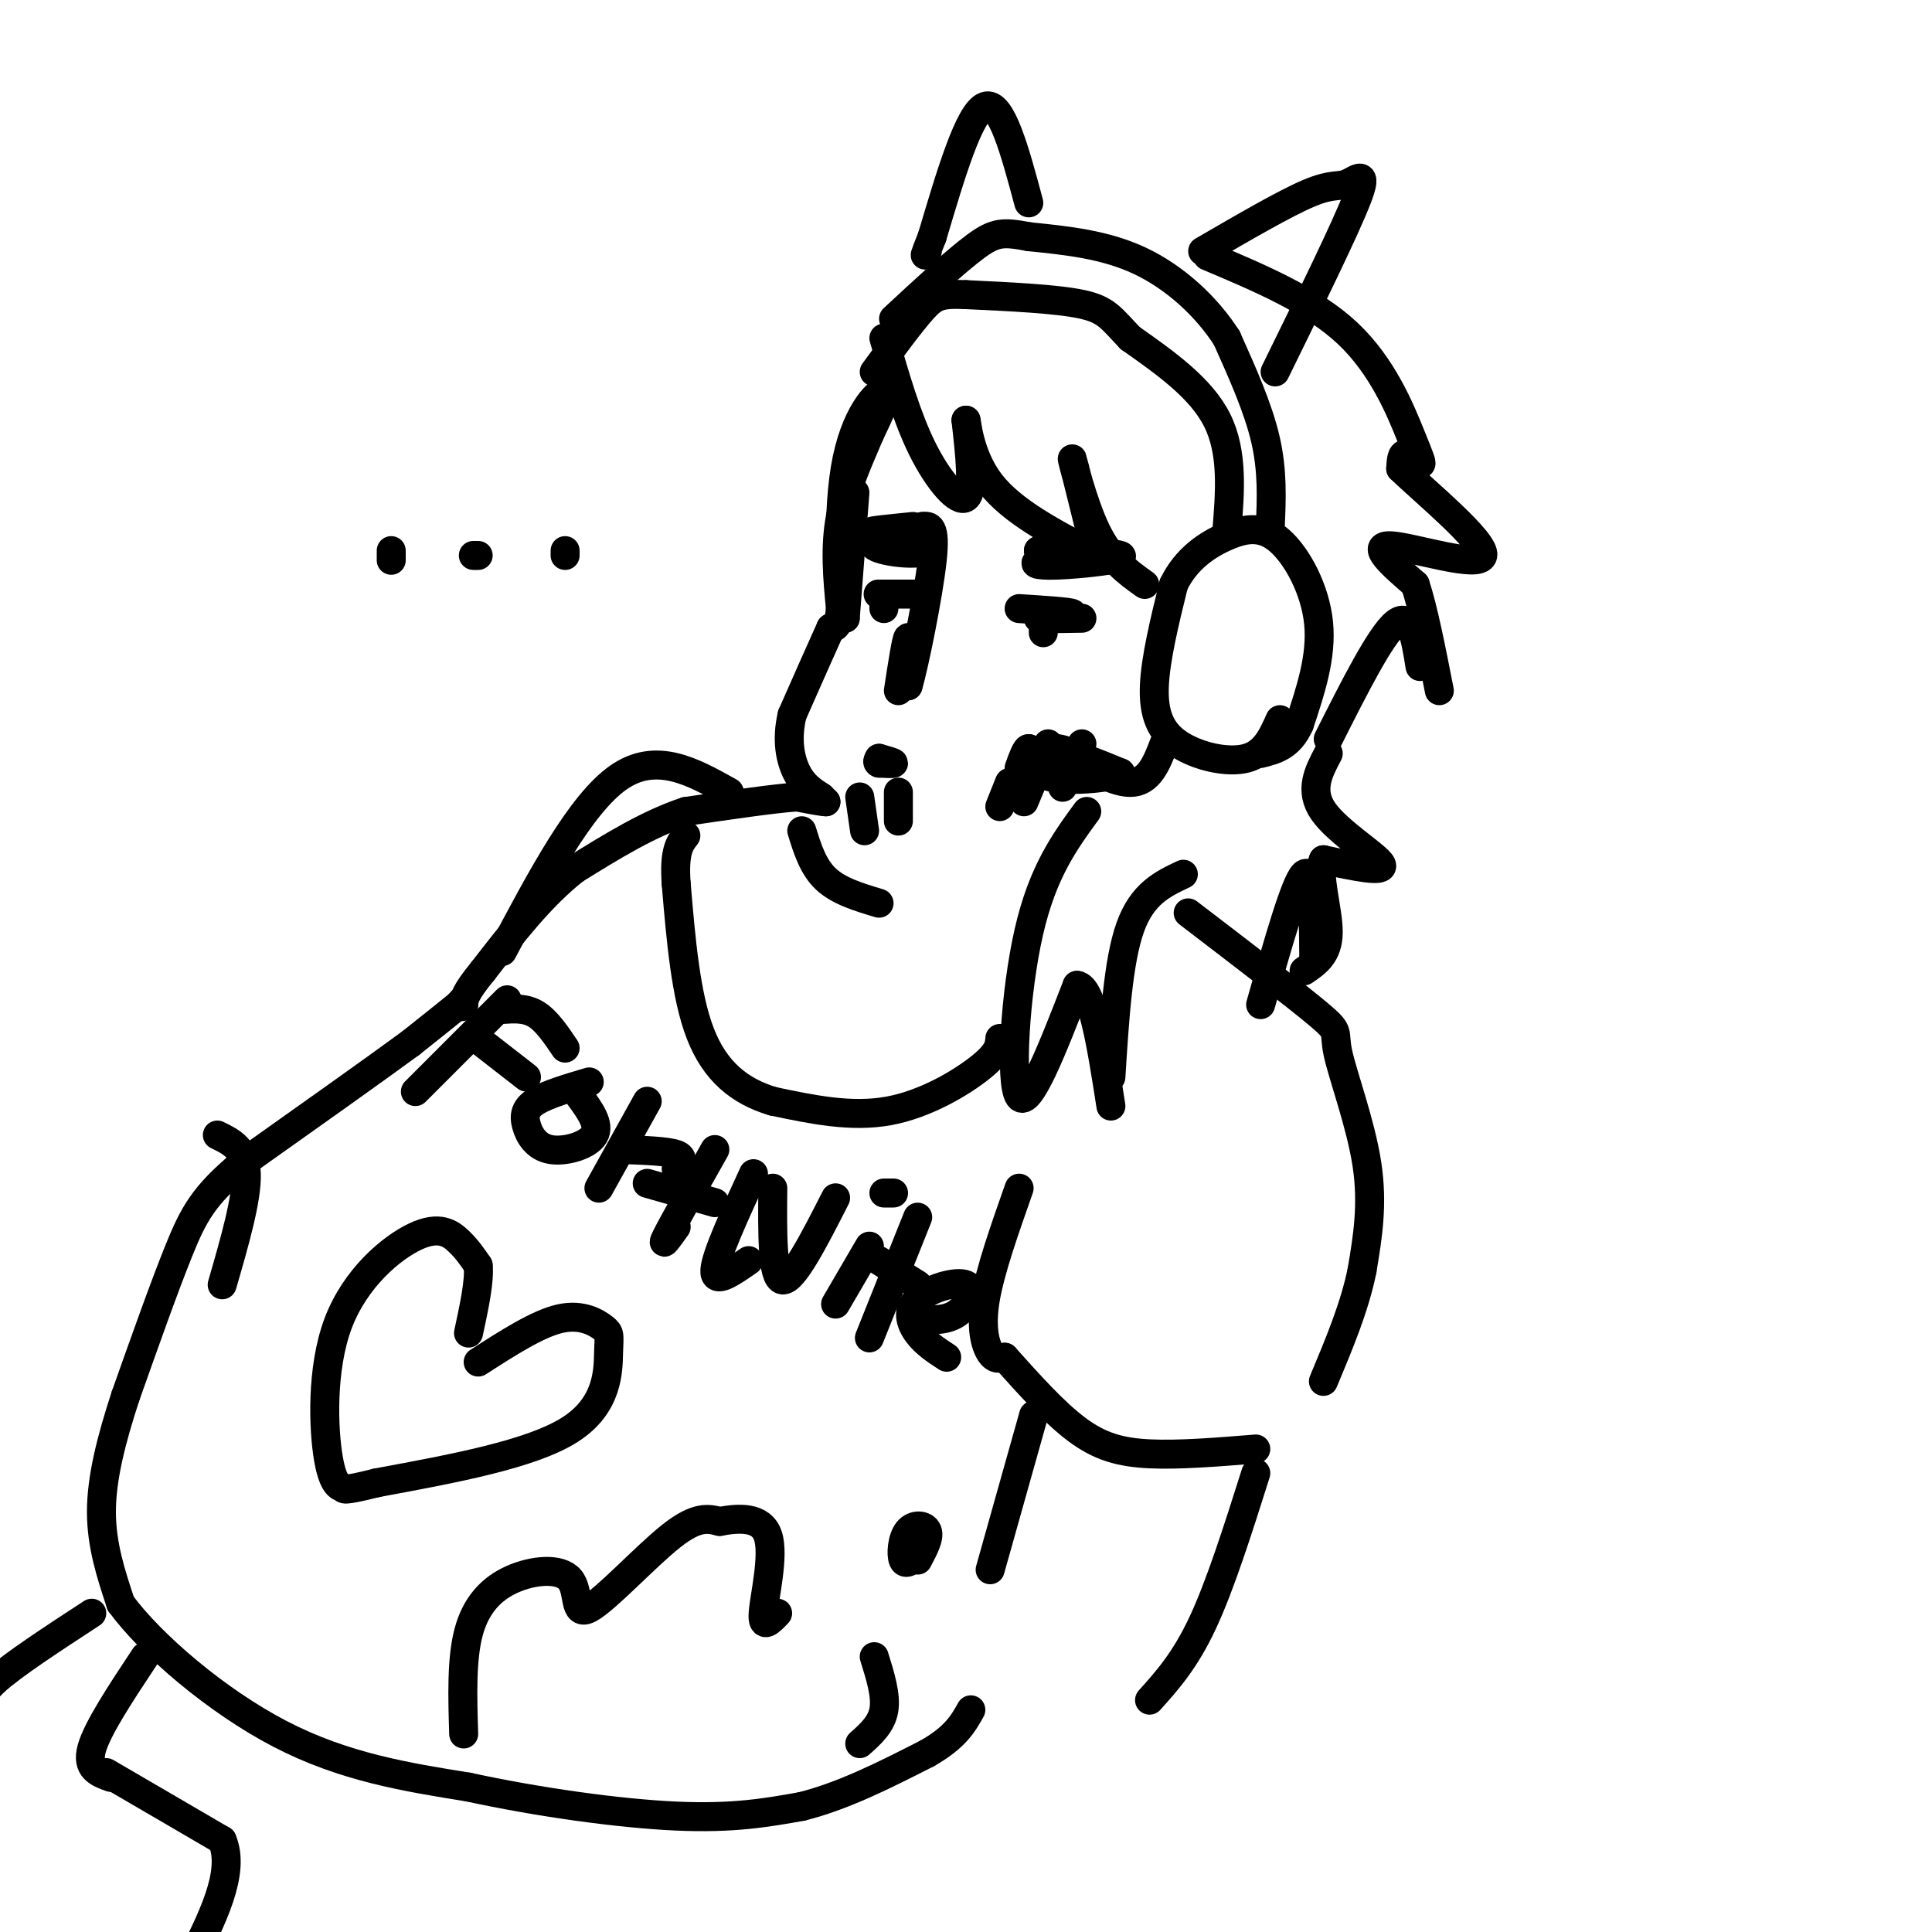 <svg viewBox='0 0 400 400' version='1.1' xmlns='http://www.w3.org/2000/svg' xmlns:xlink='http://www.w3.org/1999/xlink'><g fill='none' stroke='#000000' stroke-width='6' stroke-linecap='round' stroke-linejoin='round'><path d='M177,102c0.000,0.000 -2.000,26.000 -2,26'/><path d='M175,128c-0.821,-1.929 -1.875,-19.750 0,-31c1.875,-11.250 6.679,-15.929 8,-16c1.321,-0.071 -0.839,4.464 -3,9'/><path d='M180,90c-1.800,4.333 -4.800,10.667 -6,17c-1.200,6.333 -0.600,12.667 0,19'/><path d='M174,126c-0.333,3.833 -1.167,3.917 -2,4'/><path d='M172,130c-1.667,3.667 -4.833,10.833 -8,18'/><path d='M164,148c-1.244,5.244 -0.356,9.356 1,12c1.356,2.644 3.178,3.822 5,5'/><path d='M170,165c1.000,1.000 1.000,1.000 1,1'/><path d='M171,166c-0.833,0.000 -3.417,-0.500 -6,-1'/><path d='M165,165c-4.833,0.333 -13.917,1.667 -23,3'/><path d='M142,168c-7.667,2.500 -15.333,7.250 -23,12'/><path d='M119,180c-7.000,5.500 -13.000,13.250 -19,21'/><path d='M100,201c-3.833,4.667 -3.917,5.833 -4,7'/><path d='M96,208c-0.667,1.000 -0.333,0.000 0,-1'/><path d='M96,207c-0.167,0.000 -0.583,0.500 -1,1'/><path d='M95,208c-1.833,1.500 -5.917,4.750 -10,8'/><path d='M85,216c-7.500,5.500 -21.250,15.250 -35,25'/><path d='M50,241c-7.844,6.556 -9.956,10.444 -13,18c-3.044,7.556 -7.022,18.778 -11,30'/><path d='M26,289c-3.000,9.156 -5.000,17.044 -5,24c0.000,6.956 2.000,12.978 4,19'/><path d='M25,332c6.222,8.467 19.778,20.133 33,27c13.222,6.867 26.111,8.933 39,11'/><path d='M97,370c14.467,3.133 31.133,5.467 43,6c11.867,0.533 18.933,-0.733 26,-2'/><path d='M166,374c8.667,-2.167 17.333,-6.583 26,-11'/><path d='M192,363c5.833,-3.333 7.417,-6.167 9,-9'/><path d='M207,215c-0.111,1.489 -0.222,2.978 -4,6c-3.778,3.022 -11.222,7.578 -19,9c-7.778,1.422 -15.889,-0.289 -24,-2'/><path d='M160,228c-6.844,-2.044 -11.956,-6.156 -15,-14c-3.044,-7.844 -4.022,-19.422 -5,-31'/><path d='M140,183c-0.500,-6.833 0.750,-8.417 2,-10'/><path d='M265,149c-1.548,3.488 -3.095,6.976 -7,8c-3.905,1.024 -10.167,-0.417 -14,-3c-3.833,-2.583 -5.238,-6.310 -5,-12c0.238,-5.690 2.119,-13.345 4,-21'/><path d='M243,121c2.584,-5.370 7.043,-8.295 11,-10c3.957,-1.705 7.411,-2.190 11,1c3.589,3.190 7.311,10.054 8,17c0.689,6.946 -1.656,13.973 -4,21'/><path d='M269,150c-2.000,4.500 -5.000,5.250 -8,6'/><path d='M254,110c0.667,-8.167 1.333,-16.333 -2,-23c-3.333,-6.667 -10.667,-11.833 -18,-17'/><path d='M234,70c-3.956,-4.111 -4.844,-5.889 -10,-7c-5.156,-1.111 -14.578,-1.556 -24,-2'/><path d='M200,61c-5.289,-0.222 -6.511,0.222 -9,3c-2.489,2.778 -6.244,7.889 -10,13'/><path d='M263,109c0.250,-5.750 0.500,-11.500 -1,-18c-1.500,-6.500 -4.750,-13.750 -8,-21'/><path d='M254,70c-4.222,-6.600 -10.778,-12.600 -18,-16c-7.222,-3.400 -15.111,-4.200 -23,-5'/><path d='M213,49c-5.267,-1.000 -6.933,-1.000 -11,2c-4.067,3.000 -10.533,9.000 -17,15'/><path d='M186,143c0.833,-5.417 1.667,-10.833 2,-11c0.333,-0.167 0.167,4.917 0,10'/><path d='M188,142c1.200,-3.911 4.200,-18.689 5,-26c0.800,-7.311 -0.600,-7.156 -2,-7'/><path d='M191,109c0.702,0.071 3.458,3.750 1,5c-2.458,1.250 -10.131,0.071 -11,-1c-0.869,-1.071 5.065,-2.036 11,-3'/><path d='M192,110c-1.089,-0.422 -9.311,0.022 -11,0c-1.689,-0.022 3.156,-0.511 8,-1'/><path d='M215,114c7.500,0.500 15.000,1.000 15,1c0.000,0.000 -7.500,-0.500 -15,-1'/><path d='M215,114c2.225,-0.062 15.287,0.282 17,1c1.713,0.718 -7.923,1.809 -13,2c-5.077,0.191 -5.593,-0.517 -3,-1c2.593,-0.483 8.297,-0.742 14,-1'/><path d='M230,115c2.167,0.000 0.583,0.500 -1,1'/><path d='M211,126c5.167,0.333 10.333,0.667 11,1c0.667,0.333 -3.167,0.667 -7,1'/><path d='M215,128c0.333,0.167 4.667,0.083 9,0'/><path d='M188,123c-3.533,0.000 -7.067,0.000 -6,0c1.067,0.000 6.733,0.000 8,0c1.267,0.000 -1.867,0.000 -5,0'/><path d='M216,129c0.000,0.000 0.000,2.000 0,2'/><path d='M183,124c0.000,0.000 0.000,2.000 0,2'/><path d='M182,157c1.500,0.417 3.000,0.833 3,1c0.000,0.167 -1.500,0.083 -3,0'/><path d='M182,158c-0.500,-0.167 -0.250,-0.583 0,-1'/><path d='M224,154c0.000,0.000 -4.000,9.000 -4,9'/><path d='M217,154c0.000,0.000 -5.000,12.000 -5,12'/><path d='M209,162c0.000,0.000 -2.000,5.000 -2,5'/><path d='M186,170c0.000,0.000 0.000,-6.000 0,-6'/><path d='M179,172c0.000,0.000 -1.000,-7.000 -1,-7'/><path d='M166,172c1.167,3.750 2.333,7.500 5,10c2.667,2.500 6.833,3.750 11,5'/><path d='M183,70c2.378,8.244 4.756,16.489 8,23c3.244,6.511 7.356,11.289 9,10c1.644,-1.289 0.822,-8.644 0,-16'/><path d='M200,87c0.133,-0.267 0.467,7.067 5,13c4.533,5.933 13.267,10.467 22,15'/><path d='M227,115c-2.444,-9.867 -4.889,-19.733 -5,-20c-0.111,-0.267 2.111,9.067 5,15c2.889,5.933 6.444,8.467 10,11'/><path d='M250,53c10.868,4.587 21.735,9.174 29,16c7.265,6.826 10.927,15.892 13,21c2.073,5.108 2.558,6.260 2,6c-0.558,-0.260 -2.159,-1.931 -3,-2c-0.841,-0.069 -0.920,1.466 -1,3'/><path d='M290,97c4.881,4.750 17.583,15.125 17,18c-0.583,2.875 -14.452,-1.750 -19,-2c-4.548,-0.250 0.226,3.875 5,8'/><path d='M293,121c1.667,5.000 3.333,13.500 5,22'/><path d='M294,138c-0.917,-5.750 -1.833,-11.500 -5,-9c-3.167,2.500 -8.583,13.250 -14,24'/><path d='M275,156c-2.022,3.822 -4.044,7.644 -1,12c3.044,4.356 11.156,9.244 12,11c0.844,1.756 -5.578,0.378 -12,-1'/><path d='M274,178c-1.422,2.822 1.022,10.378 1,15c-0.022,4.622 -2.511,6.311 -5,8'/><path d='M272,198c-0.083,-9.333 -0.167,-18.667 -2,-17c-1.833,1.667 -5.417,14.333 -9,27'/><path d='M225,168c-4.578,6.267 -9.156,12.533 -12,25c-2.844,12.467 -3.956,31.133 -2,34c1.956,2.867 6.978,-10.067 12,-23'/><path d='M223,204c3.167,0.333 5.083,12.667 7,25'/><path d='M230,223c0.750,-12.000 1.500,-24.000 4,-31c2.500,-7.000 6.750,-9.000 11,-11'/><path d='M246,189c11.143,8.524 22.286,17.048 27,21c4.714,3.952 3.000,3.333 4,8c1.000,4.667 4.714,14.619 6,23c1.286,8.381 0.143,15.190 -1,22'/><path d='M282,263c-1.500,7.500 -4.750,15.250 -8,23'/><path d='M211,246c-3.000,8.511 -6.000,17.022 -7,23c-1.000,5.978 0.000,9.422 1,11c1.000,1.578 2.000,1.289 3,1'/><path d='M208,281c5.156,5.756 10.311,11.511 15,15c4.689,3.489 8.911,4.711 15,5c6.089,0.289 14.044,-0.356 22,-1'/><path d='M260,305c-3.667,11.583 -7.333,23.167 -11,31c-3.667,7.833 -7.333,11.917 -11,16'/><path d='M214,293c0.000,0.000 -9.000,32.000 -9,32'/><path d='M105,207c0.000,0.000 -19.000,19.000 -19,19'/><path d='M104,209c2.417,-0.167 4.833,-0.333 7,1c2.167,1.333 4.083,4.167 6,7'/><path d='M100,216c0.000,0.000 9.000,7.000 9,7'/><path d='M122,224c-4.348,1.287 -8.695,2.574 -11,4c-2.305,1.426 -2.566,2.990 -2,5c0.566,2.010 1.960,4.464 5,5c3.040,0.536 7.726,-0.847 9,-3c1.274,-2.153 -0.863,-5.077 -3,-8'/><path d='M134,228c0.000,0.000 -10.000,18.000 -10,18'/><path d='M129,238c4.583,0.167 9.167,0.333 11,1c1.833,0.667 0.917,1.833 0,3'/><path d='M148,238c-4.333,7.667 -8.667,15.333 -10,18c-1.333,2.667 0.333,0.333 2,-2'/><path d='M148,249c0.000,0.000 -14.000,-4.000 -14,-4'/><path d='M156,243c-3.917,8.500 -7.833,17.000 -8,20c-0.167,3.000 3.417,0.500 7,-2'/><path d='M160,246c-0.083,9.333 -0.167,18.667 2,19c2.167,0.333 6.583,-8.333 11,-17'/><path d='M173,270c0.000,0.000 7.000,-12.000 7,-12'/><path d='M183,247c0.000,0.000 2.000,0.000 2,0'/><path d='M190,252c0.000,0.000 -10.000,25.000 -10,25'/><path d='M190,266c0.000,0.000 -8.000,-5.000 -8,-5'/><path d='M196,281c-2.231,-1.458 -4.463,-2.915 -6,-5c-1.537,-2.085 -2.381,-4.796 0,-7c2.381,-2.204 7.987,-3.901 10,-3c2.013,0.901 0.432,4.400 -2,6c-2.432,1.600 -5.716,1.300 -9,1'/><path d='M99,282c6.196,-3.989 12.392,-7.978 17,-9c4.608,-1.022 7.627,0.922 9,2c1.373,1.078 1.100,1.290 1,5c-0.100,3.710 -0.029,10.917 -8,16c-7.971,5.083 -23.986,8.041 -40,11'/><path d='M78,307c-7.619,1.915 -6.667,1.204 -7,1c-0.333,-0.204 -1.951,0.100 -3,-6c-1.049,-6.100 -1.529,-18.604 2,-28c3.529,-9.396 11.065,-15.683 16,-18c4.935,-2.317 7.267,-0.662 9,1c1.733,1.662 2.866,3.331 4,5'/><path d='M99,262c0.333,3.167 -0.833,8.583 -2,14'/><path d='M96,359c-0.233,-7.709 -0.466,-15.419 1,-21c1.466,-5.581 4.630,-9.034 9,-11c4.370,-1.966 9.944,-2.444 12,0c2.056,2.444 0.592,7.812 4,6c3.408,-1.812 11.688,-10.803 17,-15c5.312,-4.197 7.656,-3.598 10,-3'/><path d='M149,315c3.905,-0.738 8.667,-1.083 10,3c1.333,4.083 -0.762,12.595 -1,16c-0.238,3.405 1.381,1.702 3,0'/><path d='M181,343c1.250,4.000 2.500,8.000 2,11c-0.500,3.000 -2.750,5.000 -5,7'/><path d='M190,322c-1.250,1.065 -2.500,2.131 -3,1c-0.500,-1.131 -0.250,-4.458 1,-6c1.250,-1.542 3.500,-1.298 4,0c0.500,1.298 -0.750,3.649 -2,6'/><path d='M45,235c2.917,1.417 5.833,2.833 6,8c0.167,5.167 -2.417,14.083 -5,23'/><path d='M151,164c-7.583,-4.250 -15.167,-8.500 -23,-3c-7.833,5.500 -15.917,20.750 -24,36'/><path d='M241,154c-1.533,4.000 -3.067,8.000 -7,8c-3.933,0.000 -10.267,-4.000 -11,-5c-0.733,-1.000 4.133,1.000 9,3'/><path d='M232,160c-1.548,0.974 -9.918,1.908 -14,1c-4.082,-0.908 -3.876,-3.658 -3,-5c0.876,-1.342 2.420,-1.277 4,-1c1.580,0.277 3.195,0.767 2,2c-1.195,1.233 -5.198,3.209 -7,3c-1.802,-0.209 -1.401,-2.605 -1,-5'/><path d='M213,155c-0.500,-0.167 -1.250,1.917 -2,4'/><path d='M249,52c8.554,-4.970 17.107,-9.940 22,-12c4.893,-2.060 6.125,-1.208 8,-2c1.875,-0.792 4.393,-3.226 2,3c-2.393,6.226 -9.696,21.113 -17,36'/><path d='M213,42c-2.833,-10.583 -5.667,-21.167 -9,-20c-3.333,1.167 -7.167,14.083 -11,27'/><path d='M193,49c-2.000,5.000 -1.500,4.000 -1,3'/><path d='M81,116c0.000,0.000 0.000,-2.000 0,-2'/><path d='M98,115c0.000,0.000 1.000,0.000 1,0'/><path d='M117,115c0.000,0.000 0.000,-1.000 0,-1'/><path d='M19,334c-8.167,5.333 -16.333,10.667 -20,14c-3.667,3.333 -2.833,4.667 -2,6'/><path d='M30,343c-4.917,7.417 -9.833,14.833 -11,19c-1.167,4.167 1.417,5.083 4,6'/><path d='M22,367c0.000,0.000 24.000,14.000 24,14'/><path d='M46,381c2.833,6.667 -2.083,16.333 -7,26'/></g>
</svg>